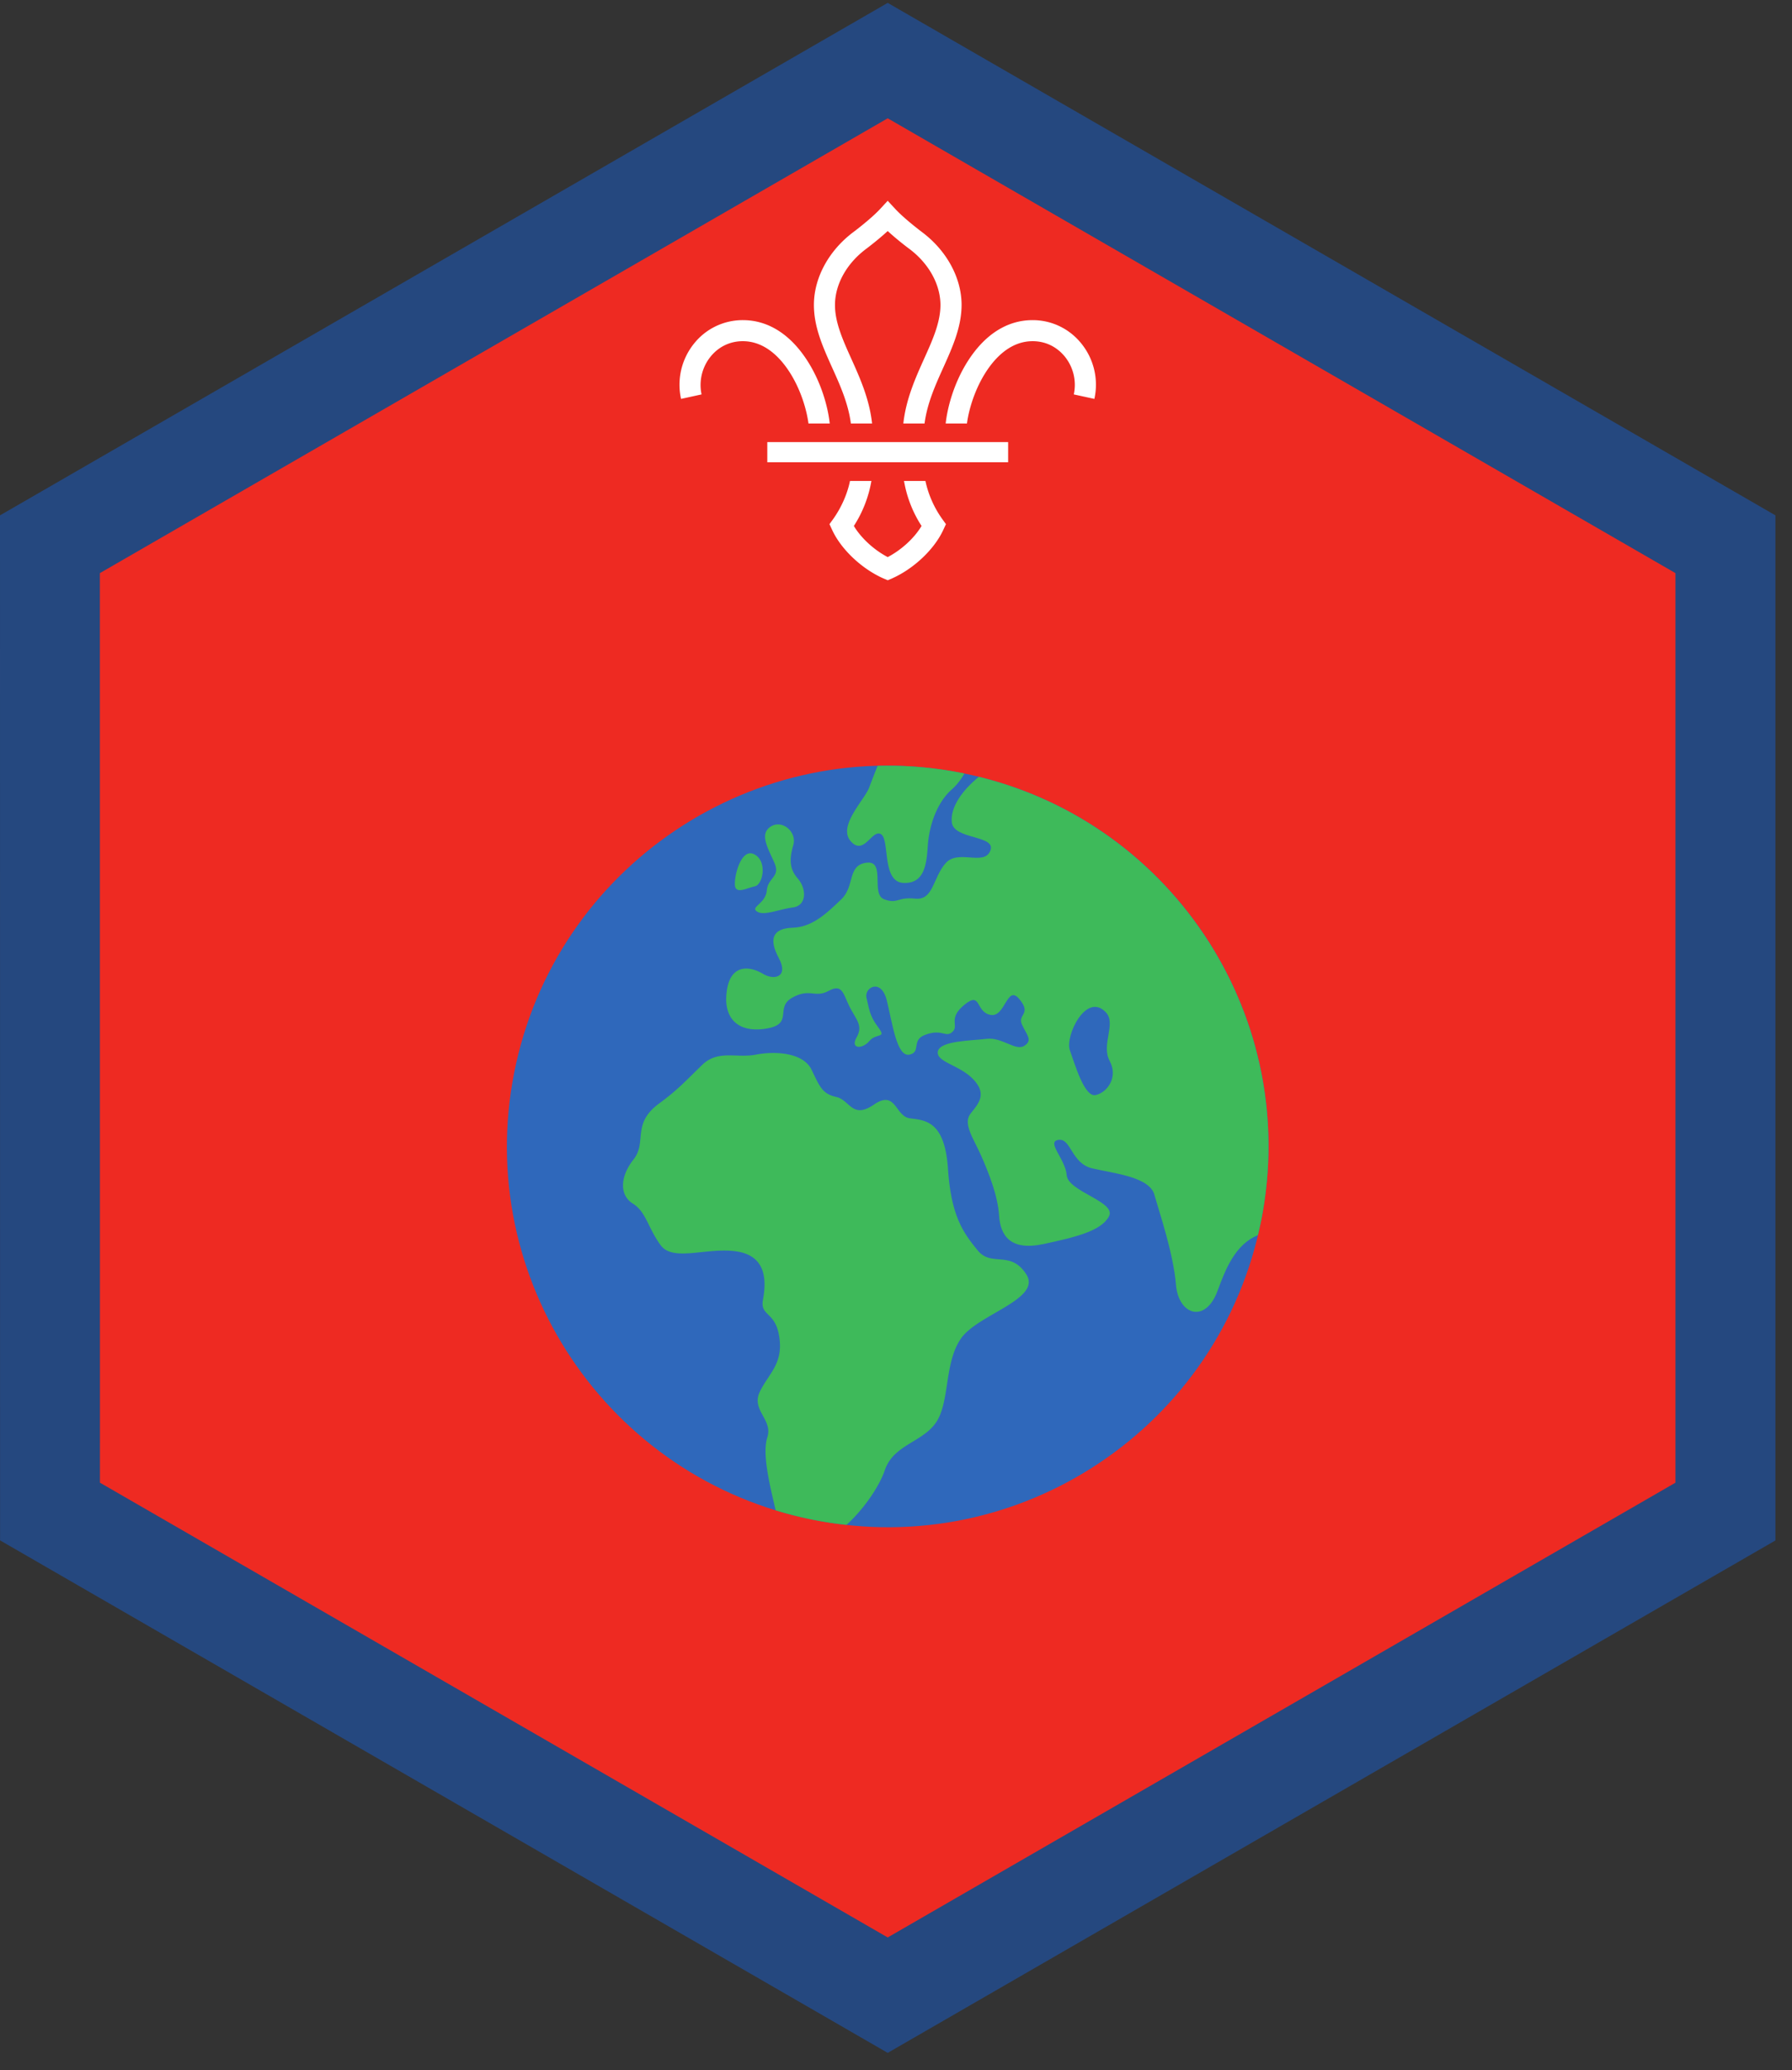 <ns0:svg xmlns:ns0="http://www.w3.org/2000/svg" height="158.667" viewBox="0 0 137.333 158.667" width="137.333"><ns0:rect x="0" y="0" width="137.333" height="158.667" fill="#333333" stroke="none"/><ns0:path d="M68.03 152.91L3.829 115.843V41.707L68.031 4.644l64.204 37.063v74.136L68.03 152.91" fill="#ee2a22" /><ns0:path d="M68.027.223L0 39.498l.005 78.558 68.022 39.276h.009l68.027-39.27V39.497L68.036.223zM7.66 113.635l-.005-69.71L68.031 9.067l60.37 34.858v69.71l-60.37 34.853-60.37-34.853" fill="#25487f" /><ns0:path d="M96.656 93.53c-3.125 15.807-18.479 26.089-34.292 22.958-15.807-3.13-26.088-18.479-22.957-34.286 3.129-15.812 18.478-26.094 34.29-22.963 15.808 3.13 26.09 18.478 22.96 34.29" fill="#2f68bb" /><ns0:path d="M67.812 112.67c.678-1.984 2.953-2.13 3.97-3.723 1.015-1.6.578-4.552 1.885-6.39 1.306-1.84 6.197-3 4.984-4.892-1.208-1.885-2.661-.526-3.724-1.833-1.063-1.307-2.031-2.568-2.276-6.246-.244-3.676-1.739-3.723-2.902-3.874-1.165-.14-1.066-2.219-2.76-1.063-1.692 1.161-1.838-.339-2.906-.577-1.062-.24-1.255-.776-1.886-2.084-.629-1.307-2.754-1.448-4.254-1.161-1.506.292-2.907-.386-4.115.776-1.208 1.161-1.823 1.874-3.292 2.953-2.176 1.593-.916 2.948-1.984 4.307-1.068 1.354-1.068 2.756-.047 3.386 1.016.63 1.162 1.886 2.131 3.192.968 1.308 3.624.1 5.9.484 2.27.385 2.178 2.37 1.937 3.678-.244 1.307.97.869 1.256 2.906.292 2.031-.822 2.755-1.5 4.162-.677 1.406 1.016 2.125.578 3.484-.37 1.172.053 3.147.64 5.598.949.292 1.922.538 2.917.735a30.15 30.15 0 0 0 2.51.38c1.189-1.072 2.465-2.812 2.938-4.197M58.765 68.25c-.098 1.014-1.249 1.248-.775 1.593.531.39 1.646-.147 2.76-.292 1.11-.146 1.062-1.454.386-2.224-.677-.776-.63-1.547-.339-2.563.291-1.02-.87-1.984-1.745-1.405-.87.577-.192 1.645.292 2.76.484 1.11-.484 1.11-.579 2.13" fill="#3eba5a" /><ns0:path d="M57.86 67.925c.624-.145.968-1.984-.095-2.468-1.068-.485-1.609 2.11-1.405 2.563.192.437.87.047 1.5-.095M65.197 64.472c1.017 1.163 1.647-.968 2.324-.536.676.437.047 3.63 1.693 3.73 1.646.093 1.796-1.454 1.89-2.856.093-1.405.63-3.238 1.839-4.306.417-.37.729-.802.964-1.219-.068-.016-.142-.036-.21-.046a29.107 29.107 0 0 0-6.437-.543c-.208.496-.416 1.048-.656 1.677-.359.948-2.421 2.937-1.407 4.099" fill="#3eba5a" /><ns0:path d="M83.973 83.925c-.869.194-1.598-2.369-1.983-3.437-.386-1.063 1.245-4.505 2.76-2.902.823.871-.386 2.47.291 3.724.678 1.262-.192 2.423-1.068 2.615zm-8.957-24.39c-1.25 1.016-2.199 2.324-2.073 3.485.145 1.353 3.432.968 2.953 2.176-.484 1.214-2.47-.145-3.437.97-.97 1.114-.923 2.854-2.323 2.707-1.407-.145-1.308.437-2.37.052-1.069-.39.146-3-1.36-2.806-1.5.191-.865 1.791-1.933 2.806-1.066 1.016-2.176 2.126-3.724 2.178-1.552.046-1.842.869-1.066 2.322.776 1.448-.34 1.74-1.21 1.21-.869-.532-2.42-.871-2.76 1.208-.338 2.082.724 3.338 2.954 3 2.224-.339.677-1.594 2.03-2.371 1.355-.776 1.746.048 2.808-.53 1.063-.583 1.115.24 1.6 1.207.483.97 1.067 1.437.546 2.35-.52.906.432.932.974.286.547-.65 1.359-.156.667-1.068-.688-.912-.688-1.468-.885-2.245-.193-.776 1.114-1.547 1.552.193.432 1.745.765 4.375 1.744 4.162.901-.192.125-1.094 1.157-1.5 1.348-.525 1.599.24 2.13-.24.537-.484-.386-1.015.922-2.083 1.302-1.063.823.536 1.984.776s1.255-2.375 2.224-1.208c.968 1.161-.147 1.161.192 1.932.339.776.87 1.213.193 1.645-.672.437-1.693-.677-2.9-.53-1.21.145-3.578.145-3.73.967-.14.824 1.652 1.017 2.713 2.131 1.063 1.115.433 1.84-.192 2.61-.63.776.192 1.89.776 3.198.577 1.307 1.301 3.094 1.396 4.646.104 1.546.875 2.708 3.39 2.177 2.515-.538 4.454-1.016 5.032-2.13.583-1.115-3.14-1.891-3.24-3.146-.1-1.262-1.6-2.568-.63-2.71.968-.145.968 1.787 2.568 2.178 1.593.385 4.4.63 4.785 2.032.391 1.4 1.454 4.5 1.647 6.87.192 2.374 2.276 3 3.192.483.625-1.708 1.365-3.546 3.09-4.265.088-.375.177-.75.254-1.13 3.041-15.365-6.588-30.297-21.64-33.995" fill="#3eba5a" /><ns0:path d="M60.479 28.472c.89 1.365 1.338 2.928 1.48 3.985h1.629c-.14-1.297-.661-3.193-1.755-4.87-1.302-1.995-2.994-3.052-4.901-3.052h-.01a4.764 4.764 0 0 0-3.729 1.792 5.025 5.025 0 0 0-1 4.245l1.572-.344a3.47 3.47 0 0 1 .683-2.885c.62-.771 1.5-1.194 2.473-1.194h.006c1.688 0 2.865 1.267 3.552 2.323M72.219 39.79a7.866 7.866 0 0 1-1.298-2.931h-1.64a9.155 9.155 0 0 0 1.344 3.451c-.552.929-1.546 1.84-2.594 2.386v-.004.004c-1.047-.547-2.041-1.457-2.594-2.386a9.247 9.247 0 0 0 1.344-3.451h-1.64c-.204 1.004-.668 2.051-1.297 2.932l-.276.38.197.426c.683 1.495 2.266 2.995 3.938 3.735l.328.14h.005l.324-.14c1.67-.74 3.255-2.24 3.937-3.735l.198-.426-.276-.38M75.584 28.472c-.89 1.365-1.339 2.928-1.48 3.985h-1.63c.14-1.297.662-3.193 1.755-4.87 1.302-1.995 2.995-3.052 4.902-3.052h.01c1.452 0 2.812.652 3.728 1.792a5.01 5.01 0 0 1 1 4.245l-1.577-.344a3.447 3.447 0 0 0-.677-2.885c-.625-.771-1.495-1.194-2.475-1.194h-.004c-1.688 0-2.865 1.267-3.552 2.323M65.208 32.457h1.625c-.202-1.874-.937-3.505-1.588-4.953-.652-1.443-1.266-2.808-1.255-4.161.015-1.568.9-3.156 2.385-4.266.256-.193.994-.761 1.656-1.37.662.609 1.4 1.177 1.662 1.37 1.479 1.11 2.364 2.698 2.38 4.266.01 1.353-.604 2.718-1.256 4.161-.65 1.448-1.385 3.079-1.588 4.953h1.626c.202-1.547.828-2.937 1.437-4.286.724-1.61 1.405-3.131 1.401-4.844-.021-2.063-1.157-4.135-3.037-5.542-.219-.166-1.37-1.046-2.036-1.76l-.59-.636-.587.636c-.667.714-1.818 1.594-2.041 1.76-1.875 1.407-3.011 3.479-3.027 5.542-.011 1.713.672 3.234 1.396 4.844.61 1.349 1.234 2.74 1.437 4.286M58.803 35.43H77.26v-1.546H58.803z" fill="#fff" /></ns0:svg>